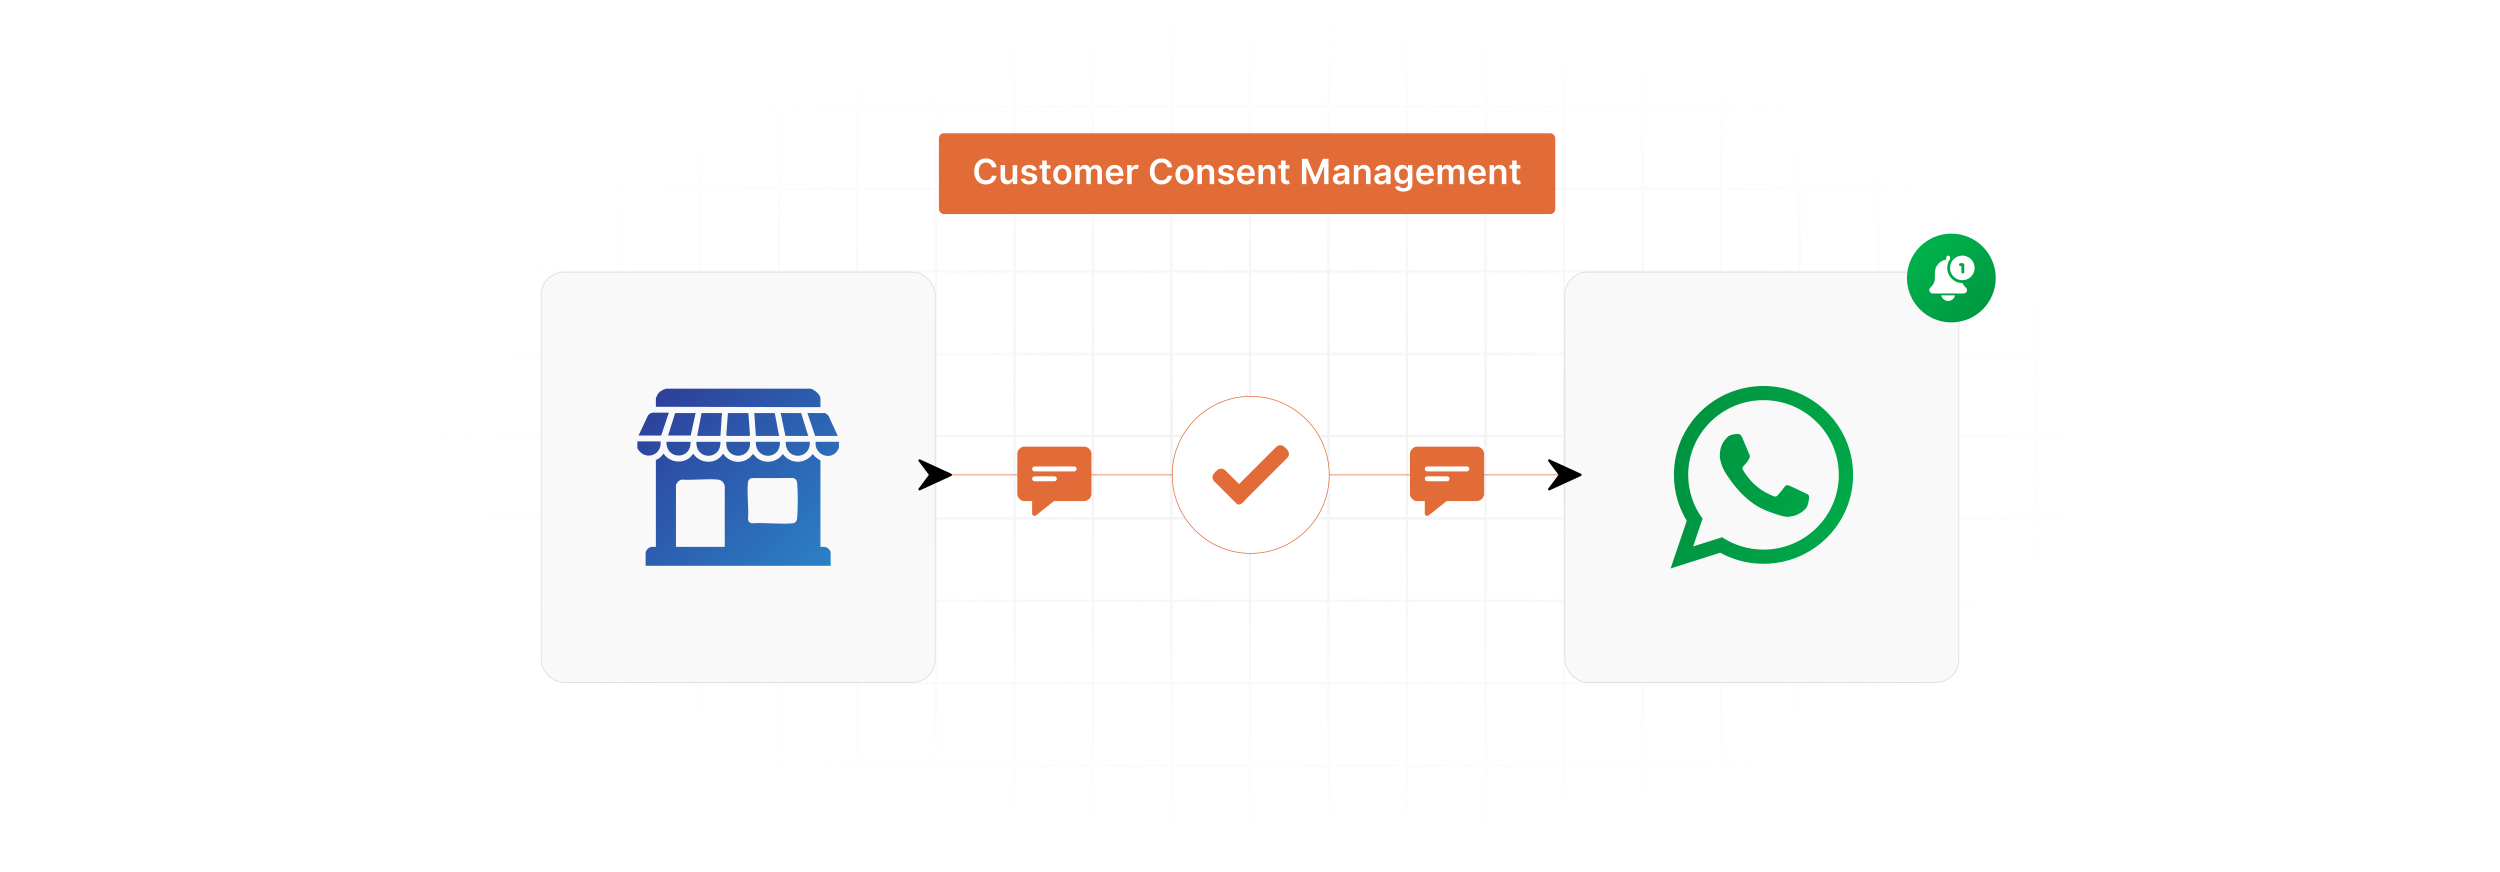 <?xml version="1.0" encoding="UTF-8"?>
<svg id="Layer_1" data-name="Layer 1" xmlns="http://www.w3.org/2000/svg" xmlns:xlink="http://www.w3.org/1999/xlink" viewBox="0 0 860 300">
  <defs>
    <filter id="luminosity-invert" x="39.647" y="-.272" width="782.115" height="300.272" color-interpolation-filters="sRGB" filterUnits="userSpaceOnUse">
      <feColorMatrix result="cm" values="-1 0 0 0 1 0 -1 0 0 1 0 0 -1 0 1 0 0 0 1 0"/>
    </filter>
    <radialGradient id="radial-gradient" cx="439.235" cy="148.479" fx="439.235" fy="148.479" r="298.487" gradientTransform="translate(0 74.962) scale(1 .495)" gradientUnits="userSpaceOnUse">
      <stop offset=".123" stop-color="#000" stop-opacity=".95"/>
      <stop offset="1" stop-color="#000" stop-opacity="0"/>
    </radialGradient>
    <mask id="mask" x="39.647" y="-.272" width="782.115" height="300.272" maskUnits="userSpaceOnUse">
      <g filter="url(#luminosity-invert)">
        <rect x="39.647" y="-.272" width="782.115" height="300.272" fill="url(#radial-gradient)"/>
      </g>
    </mask>
    <linearGradient id="Degradado_sin_nombre_13" data-name="Degradado sin nombre 13" x1="695.56" y1="190.874" x2="526.977" y2="147.119" gradientUnits="userSpaceOnUse">
      <stop offset="0" stop-color="#00be50"/>
      <stop offset="1" stop-color="#00823a"/>
    </linearGradient>
    <linearGradient id="linear-gradient" x1="225.822" y1="109.962" x2="335.545" y2="219.685" gradientUnits="userSpaceOnUse">
      <stop offset="0" stop-color="#2e3192"/>
      <stop offset="1" stop-color="#29abe2"/>
    </linearGradient>
    <linearGradient id="linear-gradient-2" x1="202.921" y1="132.863" x2="312.644" y2="242.586" xlink:href="#linear-gradient"/>
    <linearGradient id="linear-gradient-3" x1="205.713" y1="130.071" x2="315.436" y2="239.794" xlink:href="#linear-gradient"/>
    <linearGradient id="linear-gradient-4" x1="221.752" y1="114.032" x2="331.474" y2="223.755" xlink:href="#linear-gradient"/>
    <linearGradient id="linear-gradient-5" x1="226.516" y1="109.269" x2="336.238" y2="218.991" xlink:href="#linear-gradient"/>
    <linearGradient id="linear-gradient-6" x1="216.933" y1="118.851" x2="326.656" y2="228.574" xlink:href="#linear-gradient"/>
    <linearGradient id="linear-gradient-7" x1="231.323" y1="104.46" x2="341.046" y2="214.183" xlink:href="#linear-gradient"/>
    <linearGradient id="linear-gradient-8" x1="235.998" y1="99.786" x2="345.721" y2="209.509" xlink:href="#linear-gradient"/>
    <linearGradient id="linear-gradient-9" x1="207.385" y1="128.399" x2="317.108" y2="238.122" xlink:href="#linear-gradient"/>
    <linearGradient id="linear-gradient-10" x1="212.193" y1="123.591" x2="321.916" y2="233.314" xlink:href="#linear-gradient"/>
    <linearGradient id="linear-gradient-11" x1="223.38" y1="112.404" x2="333.103" y2="222.127" xlink:href="#linear-gradient"/>
    <linearGradient id="linear-gradient-12" x1="228.521" y1="107.263" x2="338.244" y2="216.986" xlink:href="#linear-gradient"/>
    <linearGradient id="linear-gradient-13" x1="213.145" y1="122.639" x2="322.868" y2="232.362" xlink:href="#linear-gradient"/>
    <linearGradient id="linear-gradient-14" x1="218.241" y1="117.543" x2="327.964" y2="227.266" xlink:href="#linear-gradient"/>
    <linearGradient id="linear-gradient-15" x1="233.601" y1="102.183" x2="343.324" y2="211.906" xlink:href="#linear-gradient"/>
    <linearGradient id="linear-gradient-16" x1="208.025" y1="127.759" x2="317.748" y2="237.482" xlink:href="#linear-gradient"/>
    <linearGradient id="Degradado_sin_nombre_13-2" data-name="Degradado sin nombre 13" x1="651.689" y1="73.729" x2="699.751" y2="127.513" xlink:href="#Degradado_sin_nombre_13"/>
  </defs>
  <rect y="0" width="860" height="300" fill="#fff"/>
  <g mask="url(#mask)">
    <g opacity=".4">
      <path d="M808.41,291.922H51.59V8.078h756.819v283.845ZM52.09,291.422h755.819V8.578H52.09v282.845Z" fill="#e6e6e6" stroke="#d6d6d6" stroke-miterlimit="10" stroke-width=".25"/>
      <rect x="51.84" y="36.413" width="756.319" height=".5" fill="#e6e6e6" stroke="#d6d6d6" stroke-miterlimit="10" stroke-width=".25"/>
      <rect x="51.84" y="64.747" width="756.319" height=".5" fill="#e6e6e6" stroke="#d6d6d6" stroke-miterlimit="10" stroke-width=".25"/>
      <rect x="51.84" y="93.082" width="756.319" height=".5" fill="#e6e6e6" stroke="#d6d6d6" stroke-miterlimit="10" stroke-width=".25"/>
      <rect x="51.84" y="121.415" width="756.319" height=".5" fill="none" stroke="#d6d6d6" stroke-miterlimit="10" stroke-width=".25"/>
      <rect x="51.84" y="149.75" width="756.319" height=".5" fill="#e6e6e6" stroke="#d6d6d6" stroke-miterlimit="10" stroke-width=".25"/>
      <rect x="51.84" y="178.084" width="756.319" height=".5" fill="#e6e6e6" stroke="#d6d6d6" stroke-miterlimit="10" stroke-width=".25"/>
      <rect x="51.84" y="206.418" width="756.319" height=".5" fill="#e6e6e6" stroke="#d6d6d6" stroke-miterlimit="10" stroke-width=".25"/>
      <rect x="51.84" y="234.753" width="756.319" height=".5" fill="#e6e6e6" stroke="#d6d6d6" stroke-miterlimit="10" stroke-width=".25"/>
      <rect x="51.84" y="263.087" width="756.319" height=".5" fill="#e6e6e6" stroke="#d6d6d6" stroke-miterlimit="10" stroke-width=".25"/>
      <rect x="780.898" y="8.328" width=".5" height="283.345" fill="#e6e6e6" stroke="#d6d6d6" stroke-miterlimit="10" stroke-width=".25"/>
      <rect x="753.887" y="8.328" width=".5" height="283.345" fill="#e6e6e6" stroke="#d6d6d6" stroke-miterlimit="10" stroke-width=".25"/>
      <rect x="726.875" y="8.328" width=".5" height="283.345" fill="#e6e6e6" stroke="#d6d6d6" stroke-miterlimit="10" stroke-width=".25"/>
      <rect x="699.864" y="8.328" width=".5" height="283.345" fill="#e6e6e6" stroke="#d6d6d6" stroke-miterlimit="10" stroke-width=".25"/>
      <rect x="672.852" y="8.328" width=".5" height="283.345" fill="#e6e6e6" stroke="#d6d6d6" stroke-miterlimit="10" stroke-width=".25"/>
      <rect x="645.841" y="8.328" width=".5" height="283.345" fill="#e6e6e6" stroke="#d6d6d6" stroke-miterlimit="10" stroke-width=".25"/>
      <rect x="618.83" y="8.328" width=".5" height="283.345" fill="#e6e6e6" stroke="#d6d6d6" stroke-miterlimit="10" stroke-width=".25"/>
      <rect x="591.818" y="8.328" width=".5" height="283.345" fill="#e6e6e6" stroke="#d6d6d6" stroke-miterlimit="10" stroke-width=".25"/>
      <rect x="564.807" y="8.328" width=".5" height="283.345" fill="#e6e6e6" stroke="#d6d6d6" stroke-miterlimit="10" stroke-width=".25"/>
      <rect x="537.795" y="8.328" width=".5" height="283.345" fill="#e6e6e6" stroke="#d6d6d6" stroke-miterlimit="10" stroke-width=".25"/>
      <rect x="510.784" y="8.328" width=".5" height="283.345" fill="#e6e6e6" stroke="#d6d6d6" stroke-miterlimit="10" stroke-width=".25"/>
      <rect x="483.772" y="8.328" width=".5" height="283.345" fill="#e6e6e6" stroke="#d6d6d6" stroke-miterlimit="10" stroke-width=".25"/>
      <rect x="456.761" y="8.328" width=".5" height="283.345" fill="#e6e6e6" stroke="#d6d6d6" stroke-miterlimit="10" stroke-width=".25"/>
      <rect x="429.75" y="8.328" width=".5" height="283.345" fill="#e6e6e6" stroke="#d6d6d6" stroke-miterlimit="10" stroke-width=".25"/>
      <rect x="402.738" y="8.328" width=".5" height="283.345" fill="#e6e6e6" stroke="#d6d6d6" stroke-miterlimit="10" stroke-width=".25"/>
      <rect x="375.727" y="8.328" width=".5" height="283.345" fill="#e6e6e6" stroke="#d6d6d6" stroke-miterlimit="10" stroke-width=".25"/>
      <rect x="348.716" y="8.328" width=".5" height="283.345" fill="#e6e6e6" stroke="#d6d6d6" stroke-miterlimit="10" stroke-width=".25"/>
      <rect x="321.704" y="8.328" width=".5" height="283.345" fill="#e6e6e6" stroke="#d6d6d6" stroke-miterlimit="10" stroke-width=".25"/>
      <rect x="294.693" y="8.328" width=".5" height="283.345" fill="#e6e6e6" stroke="#d6d6d6" stroke-miterlimit="10" stroke-width=".25"/>
      <rect x="267.682" y="8.328" width=".5" height="283.345" fill="#e6e6e6" stroke="#d6d6d6" stroke-miterlimit="10" stroke-width=".25"/>
      <rect x="240.67" y="8.328" width=".5" height="283.345" fill="#e6e6e6" stroke="#d6d6d6" stroke-miterlimit="10" stroke-width=".25"/>
      <rect x="213.659" y="8.328" width=".5" height="283.345" fill="#e6e6e6" stroke="#d6d6d6" stroke-miterlimit="10" stroke-width=".25"/>
      <rect x="186.648" y="8.328" width=".5" height="283.345" fill="#e6e6e6" stroke="#d6d6d6" stroke-miterlimit="10" stroke-width=".25"/>
      <rect x="159.636" y="8.328" width=".5" height="283.345" fill="#e6e6e6" stroke="#d6d6d6" stroke-miterlimit="10" stroke-width=".25"/>
      <rect x="132.625" y="8.328" width=".5" height="283.345" fill="#e6e6e6" stroke="#d6d6d6" stroke-miterlimit="10" stroke-width=".25"/>
      <rect x="105.613" y="8.328" width=".5" height="283.345" fill="#e6e6e6" stroke="#d6d6d6" stroke-miterlimit="10" stroke-width=".25"/>
      <rect x="78.602" y="8.328" width=".5" height="283.345" fill="#e6e6e6" stroke="#d6d6d6" stroke-miterlimit="10" stroke-width=".25"/>
    </g>
  </g>
  <g>
    <rect x="538.295" y="93.582" width="135.557" height="141.172" rx="7.88" ry="7.88" fill="#f9f9f9" stroke="#d8d8d8" stroke-miterlimit="10" stroke-width=".25"/>
    <path d="M637.462,163.36c0,16.886-13.797,30.578-30.816,30.578-5.405,0-10.483-1.38-14.897-3.805l-17.063,5.422,5.562-16.405c-2.807-4.609-4.42-10.014-4.42-15.79,0-16.889,13.797-30.58,30.818-30.58s30.816,13.691,30.816,30.58h0ZM606.646,137.65c-14.29,0-25.91,11.531-25.91,25.71,0,5.623,1.832,10.834,4.935,15.074l-3.236,9.546,9.955-3.163c4.09,2.684,8.991,4.25,14.256,4.25,14.284,0,25.908-11.532,25.908-25.707s-11.624-25.71-25.908-25.71h0ZM622.207,170.403c-.191-.313-.695-.5-1.447-.875-.756-.374-4.472-2.189-5.163-2.438-.691-.249-1.199-.375-1.699.374-.504.75-1.952,2.439-2.394,2.939-.439.501-.879.562-1.635.188-.757-.374-3.192-1.168-6.076-3.719-2.244-1.99-3.76-4.441-4.203-5.191-.439-.749-.044-1.154.331-1.528.341-.337.757-.875,1.134-1.311.378-.44.504-.753.756-1.254.252-.5.126-.936-.065-1.311-.187-.374-1.699-4.063-2.33-5.565-.626-1.498-1.256-1.442-1.699-1.442-.44,0-1.255.131-1.255.131,0,0-1.514.188-2.206.937-.691.749-2.643,2.564-2.643,6.25,0,3.688,2.705,7.254,3.082,7.751.378.501,5.224,8.317,12.905,11.318,7.68,3,7.68,1.999,9.066,1.873,1.383-.122,4.468-1.812,5.099-3.562.63-1.751.63-3.252.443-3.562h0ZM622.207,170.403" fill="url(#Degradado_sin_nombre_13)" fill-rule="evenodd"/>
  </g>
  <rect x="186.147" y="93.582" width="135.557" height="141.172" rx="7.88" ry="7.88" fill="#f9f9f9" stroke="#d8d8d8" stroke-miterlimit="10" stroke-width=".25"/>
  <g>
    <path d="M278.711,133.702c1.268.108,3.521,2.053,3.521,3.317v3.046l-56.613-.135v-2.911c0-.075.396-.99.483-1.142.664-1.165,1.791-1.811,3.039-2.175h49.57Z" fill="url(#linear-gradient)"/>
    <path d="M219.254,151.846l7.992-.001c.537,5.026-5.736,6.809-7.992,2.303v-2.302Z" fill="url(#linear-gradient-2)"/>
    <path d="M225.619,158.21c1.124-.321,1.972-1.262,2.64-2.166,2.338,3.478,7.806,3.735,10.093.136l.197.002c2.426,3.478,7.796,3.62,10.097-.002h.199c2.113,3.026,6.333,3.61,9.145,1.152.261-.228.971-1.154,1.148-1.154,2.444,3.591,7.678,3.518,10.159.005,2.689,3.565,7.598,3.542,10.293-.001.682.998,1.633,1.606,2.641,2.232v29.721c.801.022,1.626-.133,2.35.291.445.261,1.171,1.158,1.171,1.672v4.536h-63.656v-4.536c0-.514.727-1.412,1.171-1.672.724-.424,1.549-.269,2.35-.291v-29.924ZM258.631,164.471c-.761.14-1.228.607-1.322,1.386-.475,3.945.364,8.824,0,12.869.051.629.658,1.235,1.287,1.286,4.534-.321,9.629.416,14.095.003,1.205-.111,1.478-1.03,1.557-2.099.228-3.061.26-8.483-.001-11.52-.091-1.057-.431-1.78-1.559-1.962l-14.056.035ZM249.321,188.133v-20.919c0-.137-.323-.891-.428-1.061-.434-.703-1.117-1.106-1.936-1.178-3.961-.351-8.441.266-12.457.014-.32.05-.916.38-1.164.597-.188.164-.808,1.071-.808,1.223v21.326h16.794Z" fill="url(#linear-gradient-3)"/>
    <path d="M257.447,142.097l.546,7.516c.015.114-.14.337-.207.337h-7.72c-.067,0-.223-.223-.207-.337l.546-7.516h7.043Z" fill="url(#linear-gradient-4)"/>
    <polygon points="266.521 142.097 268.011 149.95 260.02 149.95 259.478 142.097 266.521 142.097" fill="url(#linear-gradient-5)"/>
    <polygon points="248.373 142.097 247.831 149.95 239.84 149.95 241.33 142.097 248.373 142.097" fill="url(#linear-gradient-6)"/>
    <polygon points="275.596 142.097 278.033 149.95 270.178 149.95 268.553 142.097 275.596 142.097" fill="url(#linear-gradient-7)"/>
    <path d="M288.191,149.95h-7.788l-2.641-7.853h6.027c.243,0,1.11.763,1.267,1.035l3.135,6.818Z" fill="url(#linear-gradient-8)"/>
    <path d="M230.089,141.962l-2.641,7.853h-7.788l3.142-6.675c.182-.546,1.137-1.178,1.666-1.178h5.621Z" fill="url(#linear-gradient-9)"/>
    <polygon points="239.298 142.097 237.605 149.815 229.818 149.815 232.256 142.097 239.298 142.097" fill="url(#linear-gradient-10)"/>
    <path d="M268.282,151.981c.382,6.38-8.533,6.45-8.262,0h8.262Z" fill="url(#linear-gradient-11)"/>
    <path d="M278.575,151.981c.318,6.413-8.595,6.407-8.262,0h8.262Z" fill="url(#linear-gradient-12)"/>
    <path d="M247.831,151.981c.266,6.444-8.622,6.389-8.262,0h8.262Z" fill="url(#linear-gradient-13)"/>
    <path d="M257.989,151.981c.56,6.383-8.702,6.404-8.126,0h8.126Z" fill="url(#linear-gradient-14)"/>
    <path d="M288.598,151.981v2.099c0,.117-.724,1.246-.879,1.423-2.697,3.076-7.756.426-7.112-3.522h7.991Z" fill="url(#linear-gradient-15)"/>
    <path d="M237.538,151.981c.335,6.309-8.516,6.308-8.262,0h8.262Z" fill="url(#linear-gradient-16)"/>
  </g>
  <line x1="322.204" y1="163.359" x2="538.295" y2="163.359" fill="none" stroke="#e16c37" stroke-miterlimit="10" stroke-width=".25"/>
  <circle cx="430.25" cy="163.359" r="27.011" fill="#fff" stroke="#e16c37" stroke-miterlimit="10" stroke-width=".25"/>
  <path d="M417.099,164.5c.019-.2-.027-.437,0-.629.101-.708,1.001-1.624,1.54-2.078.825-.694,1.777-.795,2.678-.157l4.93,4.873,12.846-12.832c.901-.741,1.899-.671,2.772.063,1.097.922,2.15,2.156,1.133,3.589-4.718,4.742-9.483,9.437-14.195,14.184-.825.831-2.069,2.779-3.398,1.765l-7.899-7.896-.407-.882Z" fill="#e16c37"/>
  <g>
    <rect x="322.986" y="45.834" width="212.027" height="27.804" rx="1.703" ry="1.703" fill="#e16c37"/>
    <g>
      <path d="M341.212,57.56c-.183-1.043-1.013-1.644-2.073-1.644-1.426,0-2.431,1.094-2.431,3.061,0,2.001,1.013,3.062,2.427,3.062,1.043,0,1.877-.575,2.077-1.597l1.592.009c-.243,1.664-1.618,3.005-3.691,3.005-2.299,0-3.993-1.664-3.993-4.479,0-2.818,1.715-4.479,3.993-4.479,1.933,0,3.423,1.124,3.691,3.062h-1.592Z" fill="#fff"/>
      <path d="M348.365,56.797h1.542v6.539h-1.495v-1.162h-.068c-.298.732-.988,1.247-1.967,1.247-1.286,0-2.18-.89-2.18-2.46v-4.164h1.541v3.926c0,.83.494,1.353,1.234,1.353.681,0,1.392-.494,1.392-1.49v-3.789Z" fill="#fff"/>
      <path d="M355.26,58.679c-.119-.43-.494-.817-1.205-.817-.643,0-1.133.307-1.128.749-.004.379.26.609.924.758l1.115.238c1.235.269,1.835.839,1.839,1.772-.004,1.239-1.158,2.086-2.793,2.086-1.605,0-2.614-.711-2.805-1.911l1.503-.145c.132.588.591.894,1.298.894.732,0,1.217-.336,1.217-.783,0-.37-.281-.613-.881-.745l-1.116-.234c-1.256-.26-1.843-.89-1.839-1.843-.004-1.21,1.068-1.984,2.644-1.984,1.533,0,2.418.707,2.631,1.813l-1.405.153Z" fill="#fff"/>
      <path d="M361.35,57.99h-1.29v3.38c0,.622.311.758.698.758.191,0,.366-.038.451-.06l.26,1.205c-.166.056-.468.141-.907.153-1.158.034-2.052-.57-2.043-1.801v-3.636h-.928v-1.192h.928v-1.566h1.541v1.566h1.29v1.192Z" fill="#fff"/>
      <path d="M362.295,60.092c0-2.026,1.218-3.38,3.133-3.38s3.133,1.353,3.133,3.38c0,2.022-1.217,3.372-3.133,3.372s-3.133-1.35-3.133-3.372ZM367,60.088c0-1.196-.519-2.154-1.562-2.154-1.06,0-1.58.958-1.58,2.154s.519,2.142,1.58,2.142c1.043,0,1.562-.945,1.562-2.142Z" fill="#fff"/>
      <path d="M369.872,56.797h1.473v1.111h.077c.273-.745.928-1.196,1.805-1.196.881,0,1.516.456,1.767,1.196h.068c.29-.728,1.013-1.196,1.962-1.196,1.201,0,2.043.774,2.043,2.235v4.389h-1.545v-4.15c0-.809-.494-1.175-1.115-1.175-.745,0-1.184.511-1.184,1.247v4.078h-1.511v-4.215c0-.672-.447-1.11-1.098-1.11-.665,0-1.201.545-1.201,1.35v3.976h-1.541v-6.539Z" fill="#fff"/>
      <path d="M380.363,60.105c0-2.018,1.222-3.393,3.095-3.393,1.609,0,2.988,1.009,2.988,3.304v.473h-4.555c.013,1.119.673,1.775,1.669,1.775.664,0,1.175-.29,1.384-.843l1.439.161c-.273,1.137-1.32,1.882-2.844,1.882-1.971,0-3.176-1.307-3.176-3.359ZM384.97,59.45c-.009-.89-.605-1.537-1.49-1.537-.919,0-1.537.703-1.583,1.537h3.074Z" fill="#fff"/>
      <path d="M387.757,56.797h1.494v1.09h.068c.239-.758.86-1.184,1.614-1.184.353,0,.647.094.877.238l-.477,1.277c-.166-.076-.357-.136-.608-.136-.805,0-1.426.583-1.426,1.409v3.844h-1.541v-6.539Z" fill="#fff"/>
      <path d="M401.639,57.56c-.183-1.043-1.013-1.644-2.073-1.644-1.426,0-2.431,1.094-2.431,3.061,0,2.001,1.013,3.062,2.427,3.062,1.043,0,1.877-.575,2.077-1.597l1.592.009c-.243,1.664-1.618,3.005-3.691,3.005-2.299,0-3.993-1.664-3.993-4.479,0-2.818,1.715-4.479,3.993-4.479,1.933,0,3.423,1.124,3.691,3.062h-1.592Z" fill="#fff"/>
      <path d="M404.342,60.092c0-2.026,1.218-3.38,3.133-3.38s3.133,1.353,3.133,3.38c0,2.022-1.217,3.372-3.133,3.372s-3.133-1.35-3.133-3.372ZM409.046,60.088c0-1.196-.519-2.154-1.562-2.154-1.06,0-1.58.958-1.58,2.154s.519,2.142,1.58,2.142c1.043,0,1.562-.945,1.562-2.142Z" fill="#fff"/>
      <path d="M413.46,63.336h-1.541v-6.539h1.473v1.111h.077c.298-.728.971-1.196,1.95-1.196,1.35,0,2.244.894,2.24,2.461v4.163h-1.542v-3.925c0-.873-.477-1.397-1.273-1.397-.813,0-1.383.545-1.383,1.49v3.831Z" fill="#fff"/>
      <path d="M422.998,58.679c-.119-.43-.494-.817-1.205-.817-.643,0-1.133.307-1.128.749-.004.379.26.609.924.758l1.115.238c1.235.269,1.835.839,1.839,1.772-.004,1.239-1.158,2.086-2.793,2.086-1.605,0-2.614-.711-2.805-1.911l1.503-.145c.132.588.591.894,1.298.894.732,0,1.217-.336,1.217-.783,0-.37-.281-.613-.881-.745l-1.116-.234c-1.256-.26-1.843-.89-1.839-1.843-.004-1.21,1.068-1.984,2.644-1.984,1.533,0,2.418.707,2.631,1.813l-1.405.153Z" fill="#fff"/>
      <path d="M425.543,60.105c0-2.018,1.222-3.393,3.095-3.393,1.609,0,2.988,1.009,2.988,3.304v.473h-4.555c.013,1.119.673,1.775,1.669,1.775.664,0,1.175-.29,1.383-.843l1.44.161c-.273,1.137-1.32,1.882-2.844,1.882-1.971,0-3.176-1.307-3.176-3.359ZM430.148,59.45c-.008-.89-.604-1.537-1.49-1.537-.919,0-1.537.703-1.583,1.537h3.073Z" fill="#fff"/>
      <path d="M434.477,63.336h-1.541v-6.539h1.473v1.111h.077c.298-.728.971-1.196,1.949-1.196,1.35,0,2.244.894,2.239,2.461v4.163h-1.541v-3.925c0-.873-.477-1.397-1.272-1.397-.814,0-1.384.545-1.384,1.49v3.831Z" fill="#fff"/>
      <path d="M443.518,57.99h-1.289v3.38c0,.622.31.758.698.758.191,0,.365-.038.451-.06l.26,1.205c-.166.056-.469.141-.907.153-1.158.034-2.052-.57-2.043-1.801v-3.636h-.929v-1.192h.929v-1.566h1.541v1.566h1.289v1.192Z" fill="#fff"/>
      <path d="M449.792,54.617l2.588,6.318h.102l2.588-6.318h1.934v8.719h-1.516v-5.989h-.081l-2.41,5.964h-1.132l-2.41-5.977h-.08v6.002h-1.516v-8.719h1.933Z" fill="#fff"/>
      <path d="M458.522,61.501c0-1.473,1.213-1.852,2.481-1.987,1.154-.124,1.618-.145,1.618-.588v-.025c0-.643-.392-1.009-1.106-1.009-.754,0-1.188.383-1.342.83l-1.438-.205c.341-1.191,1.397-1.805,2.772-1.805,1.247,0,2.656.519,2.656,2.248v4.376h-1.481v-.898h-.051c-.281.55-.894,1.03-1.92,1.03-1.248,0-2.188-.681-2.188-1.967ZM462.625,60.991v-.77c-.199.162-1.009.264-1.413.319-.69.098-1.205.345-1.205.936,0,.566.46.86,1.103.86.929,0,1.516-.617,1.516-1.346Z" fill="#fff"/>
      <path d="M467.264,63.336h-1.541v-6.539h1.473v1.111h.077c.298-.728.971-1.196,1.949-1.196,1.35,0,2.244.894,2.239,2.461v4.163h-1.541v-3.925c0-.873-.477-1.397-1.272-1.397-.814,0-1.384.545-1.384,1.49v3.831Z" fill="#fff"/>
      <path d="M472.733,61.501c0-1.473,1.213-1.852,2.481-1.987,1.154-.124,1.618-.145,1.618-.588v-.025c0-.643-.392-1.009-1.106-1.009-.754,0-1.188.383-1.342.83l-1.438-.205c.341-1.191,1.397-1.805,2.772-1.805,1.247,0,2.656.519,2.656,2.248v4.376h-1.481v-.898h-.051c-.281.55-.894,1.03-1.92,1.03-1.248,0-2.188-.681-2.188-1.967ZM476.837,60.991v-.77c-.199.162-1.009.264-1.413.319-.69.098-1.205.345-1.205.936,0,.566.46.86,1.103.86.929,0,1.516-.617,1.516-1.346Z" fill="#fff"/>
      <path d="M479.892,64.273l1.388-.336c.188.357.597.796,1.524.796.877,0,1.516-.396,1.516-1.332v-1.239h-.076c-.239.481-.763,1.081-1.882,1.081-1.508,0-2.695-1.063-2.695-3.197,0-2.149,1.188-3.333,2.699-3.333,1.153,0,1.644.694,1.878,1.167h.085v-1.082h1.52v6.646c0,1.647-1.303,2.457-3.069,2.457-1.665,0-2.606-.737-2.887-1.627ZM484.328,60.037c0-1.239-.545-2.061-1.537-2.061-1.026,0-1.554.872-1.554,2.061,0,1.204.536,1.996,1.554,1.996.983,0,1.537-.749,1.537-1.996Z" fill="#fff"/>
      <path d="M487.157,60.105c0-2.018,1.222-3.393,3.095-3.393,1.609,0,2.989,1.009,2.989,3.304v.473h-4.556c.013,1.119.673,1.775,1.669,1.775.664,0,1.175-.29,1.384-.843l1.438.161c-.273,1.137-1.319,1.882-2.844,1.882-1.971,0-3.176-1.307-3.176-3.359ZM491.764,59.45c-.009-.89-.605-1.537-1.49-1.537-.919,0-1.537.703-1.584,1.537h3.074Z" fill="#fff"/>
      <path d="M494.551,56.797h1.473v1.111h.077c.273-.745.928-1.196,1.805-1.196.881,0,1.516.456,1.767,1.196h.068c.289-.728,1.013-1.196,1.963-1.196,1.2,0,2.043.774,2.043,2.235v4.389h-1.545v-4.15c0-.809-.494-1.175-1.116-1.175-.744,0-1.183.511-1.183,1.247v4.078h-1.512v-4.215c0-.672-.447-1.11-1.099-1.11-.664,0-1.2.545-1.2,1.35v3.976h-1.541v-6.539Z" fill="#fff"/>
      <path d="M505.042,60.105c0-2.018,1.222-3.393,3.095-3.393,1.609,0,2.989,1.009,2.989,3.304v.473h-4.556c.013,1.119.673,1.775,1.669,1.775.664,0,1.175-.29,1.384-.843l1.438.161c-.273,1.137-1.319,1.882-2.844,1.882-1.971,0-3.176-1.307-3.176-3.359ZM509.648,59.45c-.009-.89-.605-1.537-1.49-1.537-.919,0-1.537.703-1.584,1.537h3.074Z" fill="#fff"/>
      <path d="M513.977,63.336h-1.541v-6.539h1.473v1.111h.077c.298-.728.971-1.196,1.949-1.196,1.35,0,2.244.894,2.239,2.461v4.163h-1.541v-3.925c0-.873-.477-1.397-1.272-1.397-.814,0-1.384.545-1.384,1.49v3.831Z" fill="#fff"/>
      <path d="M523.018,57.99h-1.289v3.38c0,.622.31.758.698.758.191,0,.365-.038.451-.06l.26,1.205c-.166.056-.469.141-.907.153-1.158.034-2.052-.57-2.043-1.801v-3.636h-.929v-1.192h.929v-1.566h1.541v1.566h1.289v1.192Z" fill="#fff"/>
    </g>
  </g>
  <circle cx="671.264" cy="95.635" r="15.271" fill="url(#Degradado_sin_nombre_13-2)"/>
  <g>
    <path d="M670.306,87.932c.21.097.392.193.472.427.05.145.076.628.038.77-.023.086-.304.468-.374.601-1.85,3.498.749,7.66,4.648,7.634.217.481.518.931.881,1.313.195.205.445.337.576.612.37.776-.175,1.614-1.016,1.658h-10.727c-.6-.045-1.003-.393-1.141-.976.01-.107-.014-.232,0-.335.074-.55.879-1.105,1.213-1.606,1.027-1.54.636-2.804.736-4.506.124-2.124,1.769-3.932,3.873-4.233.061-.041.016-.637.029-.763.031-.308.235-.502.518-.595h.274Z" fill="#fff"/>
    <path d="M675.394,87.932c3.026.302,4.838,3.568,3.337,6.279-1.552,2.801-5.558,2.909-7.268.198-1.685-2.671.078-6.178,3.182-6.449l.049-.028h.701ZM674.351,90.531c-.622.089-.556.907-.039.968.089.011.358-.031.399.028l.02,2.235c.21.531.91.431.968-.146-.053-.828.072-1.744.001-2.561-.016-.184-.083-.354-.246-.455-.174-.107-.885-.101-1.103-.069Z" fill="#fff"/>
    <path d="M672.561,101.586c-.171.683-.569,1.282-1.188,1.631-1.456.822-3.259-.019-3.596-1.631h4.784Z" fill="#fff"/>
  </g>
  <path d="M373.287,153.652c1.135.238,1.942,1.045,2.18,2.179v14.352c-.239,1.142-1.09,2.015-2.266,2.173l-10.615.018-6.283,4.987c-.387.332-1.251-.116-1.251-.56v-4.439h-2.897c-1.015,0-2.259-1.384-2.209-2.416l.009-14.029c.108-1.077,1.096-2.129,2.173-2.266h21.159ZM355.73,160.468c-.954.24-.884,1.555.093,1.688h13.77c1.029-.145,1.029-1.556,0-1.701l-13.863.013ZM355.73,163.87c-.929.233-.896,1.5.045,1.683l7.013.005c1.002-.139,1.04-1.499.048-1.696l-7.106.008Z" fill="#e16c37"/>
  <path d="M508.36,153.652c1.135.238,1.942,1.045,2.18,2.179v14.352c-.239,1.142-1.09,2.015-2.266,2.173l-10.615.018-6.283,4.987c-.387.332-1.251-.116-1.251-.56v-4.439h-2.897c-1.015,0-2.259-1.384-2.209-2.416l.009-14.029c.108-1.077,1.096-2.129,2.173-2.266h21.159ZM490.802,160.468c-.954.24-.884,1.555.093,1.688h13.77c1.029-.145,1.029-1.556,0-1.701l-13.863.013ZM490.802,163.87c-.929.233-.896,1.5.045,1.683l7.013.005c1.002-.139,1.04-1.499.048-1.696l-7.106.008Z" fill="#e16c37"/>
  <path d="M327.478,163.286v.135c-.058.265-.278.314-.488.425l-10.608,4.873c-.022-.002-.046.003-.068,0-.293-.043-.476-.342-.335-.616l3.558-4.758-3.558-4.742c-.15-.316.084-.632.426-.606l10.817,4.969c.145.082.205.161.255.32Z"/>
  <path d="M544.069,163.286v.135c-.058.265-.278.314-.488.425l-10.608,4.873c-.022-.002-.046.003-.068,0-.293-.043-.476-.342-.335-.616l3.558-4.758-3.558-4.742c-.15-.316.084-.632.426-.606l10.817,4.969c.145.082.205.161.255.32Z"/>
</svg>